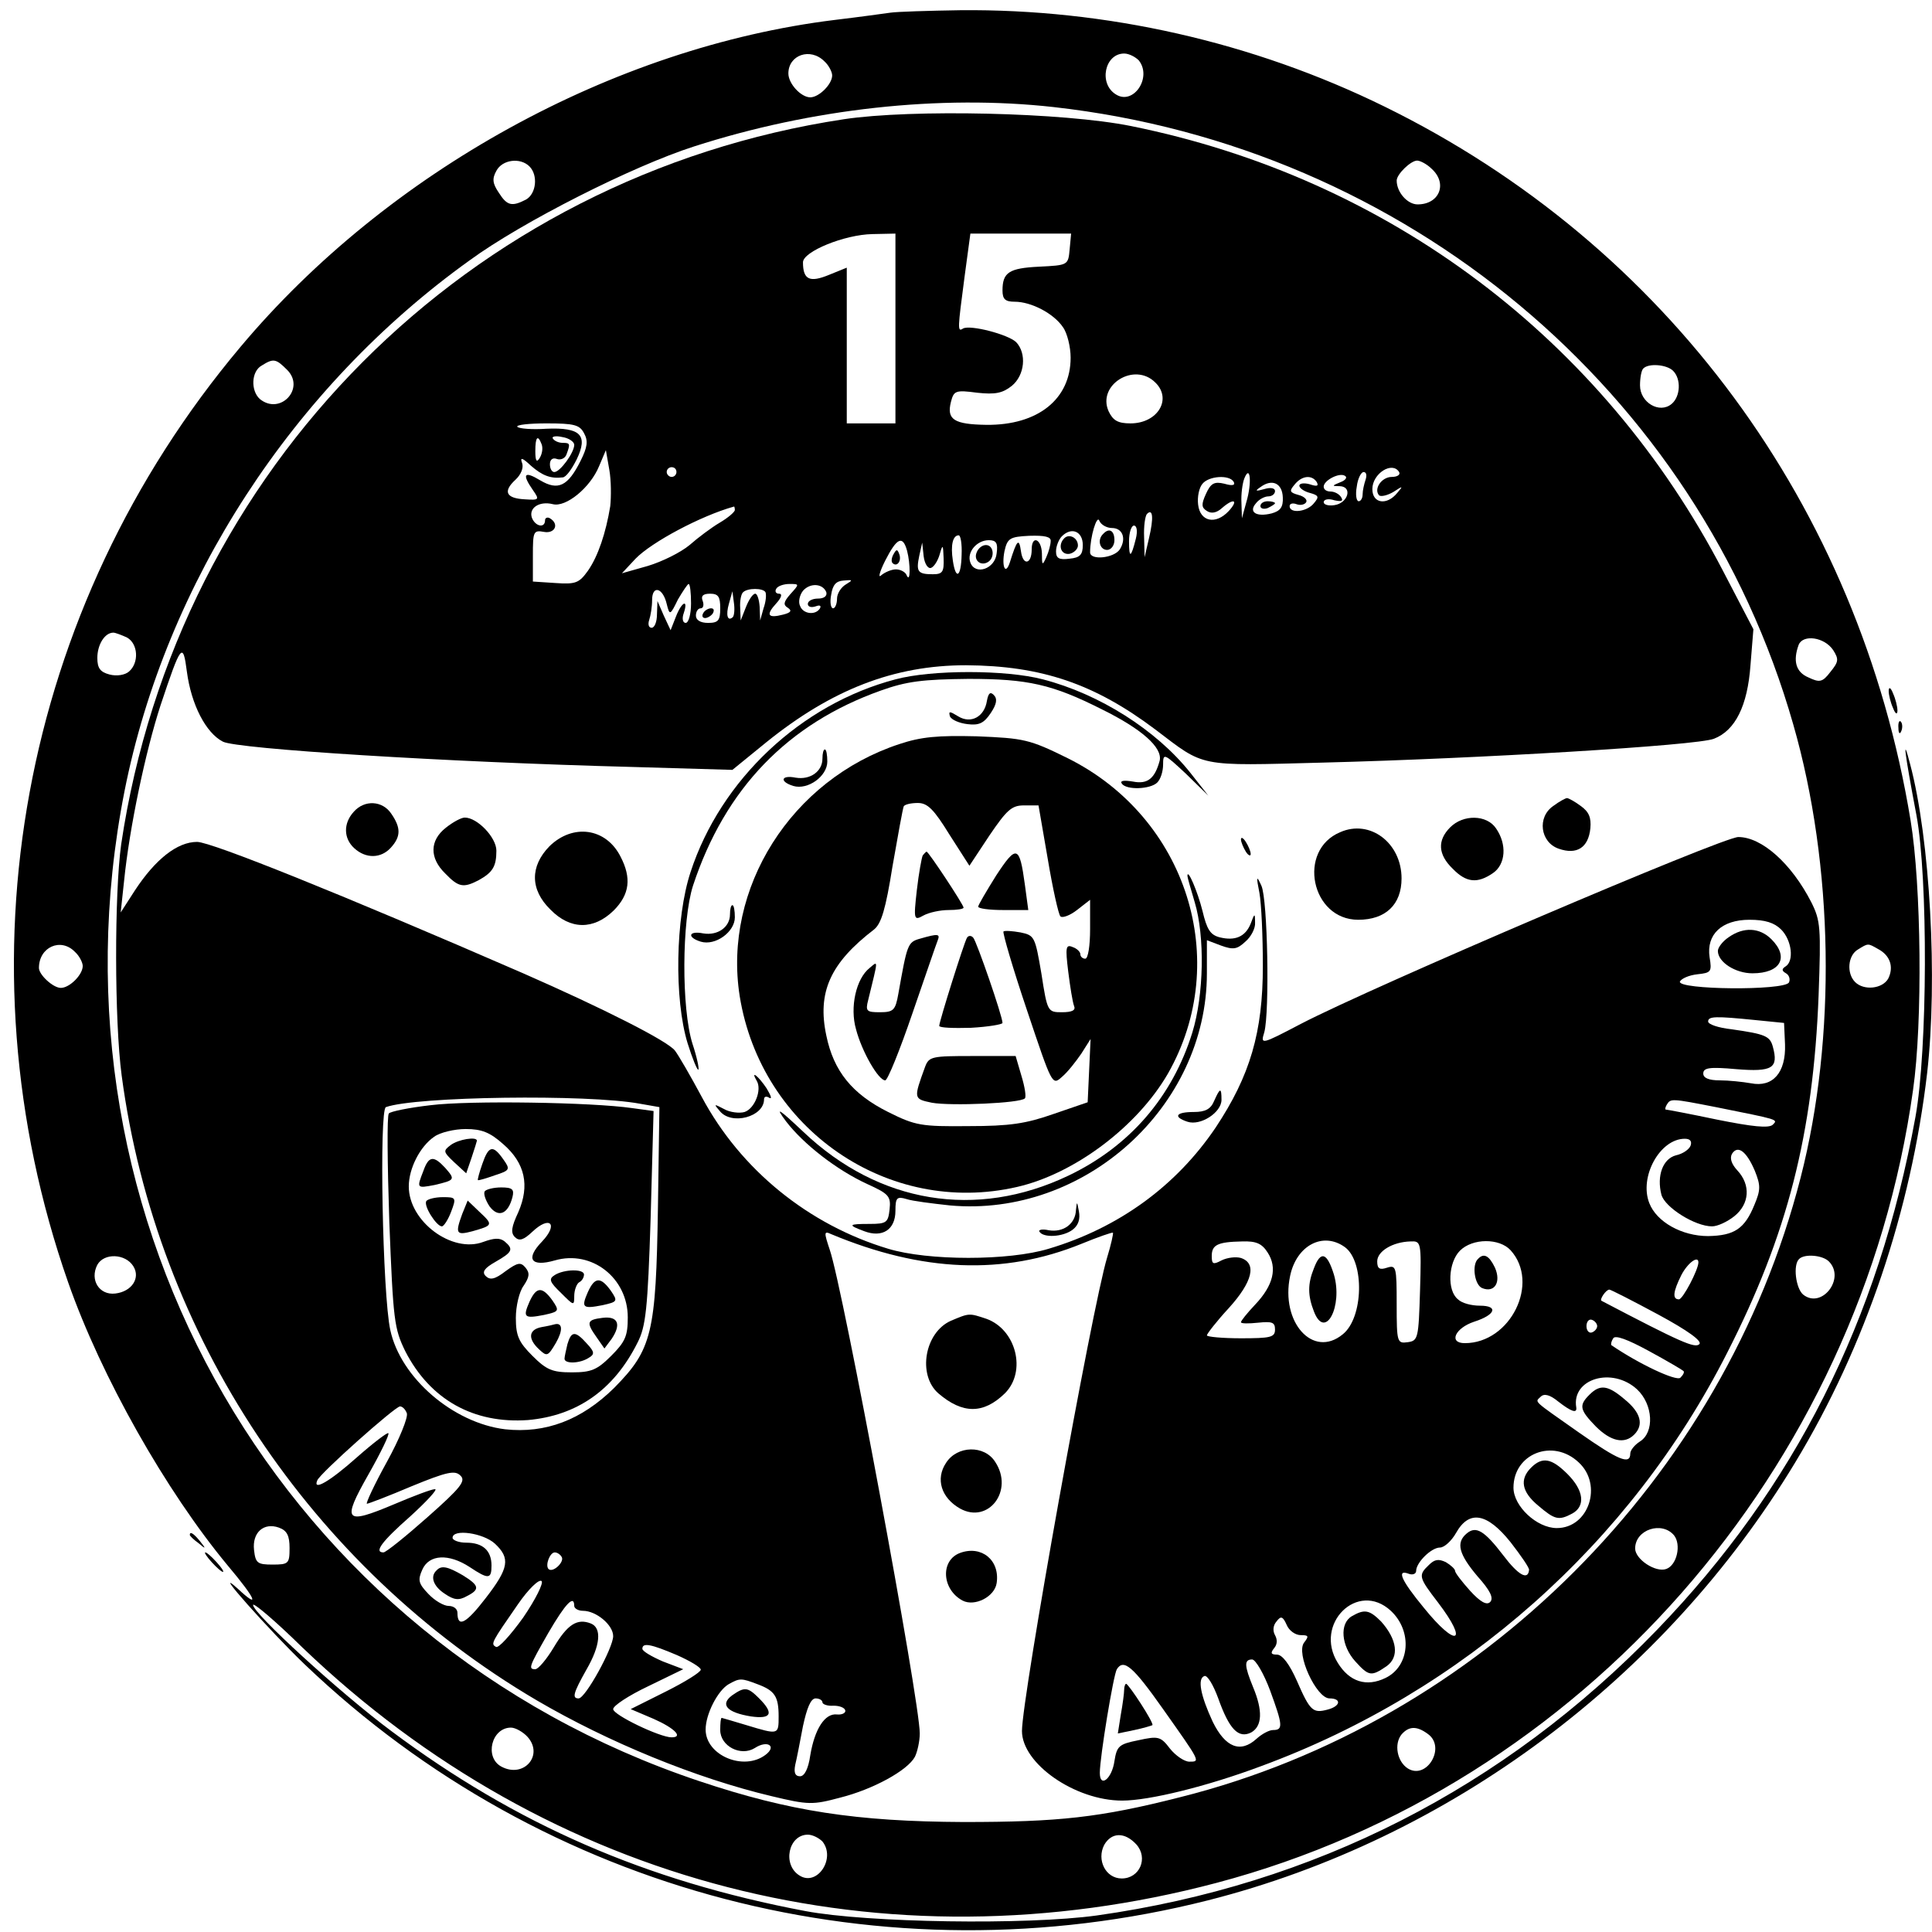 <?xml version="1.0" standalone="no"?>
<!DOCTYPE svg PUBLIC "-//W3C//DTD SVG 20010904//EN"
 "http://www.w3.org/TR/2001/REC-SVG-20010904/DTD/svg10.dtd">
<svg version="1.0" xmlns="http://www.w3.org/2000/svg"
 width="397pt" height="397pt" viewBox="0 0 397 397"
 preserveAspectRatio="xMidYMid meet">
<g transform="translate(0,397) scale(0.1,-0.1)"
fill="#000000" stroke="none">
<path d="M1830 3944 c-14 -2 -65 -9 -115 -15 -455 -56 -919 -312 -1221 -672
-452 -538 -585 -1262 -354 -1922 68 -194 201 -429 328 -582 59 -70 67 -91 20
-47 -58 52 68 -89 138 -156 493 -471 1191 -653 1856 -485 497 126 939 456
1207 900 144 238 238 518 271 800 22 193 6 481 -35 635 -16 62 -12 27 13 -105
24 -129 23 -482 -2 -620 -76 -419 -249 -762 -531 -1054 -315 -326 -705 -524
-1151 -587 -144 -20 -472 -15 -599 9 -328 62 -594 178 -851 370 -105 78 -284
242 -284 259 0 6 46 -33 101 -87 509 -488 1196 -665 1879 -484 751 199 1322
849 1431 1629 20 139 17 421 -5 554 -106 646 -502 1183 -1081 1467 -271 133
-573 201 -872 198 -65 -1 -129 -3 -143 -5z m-136 -100 c9 -8 16 -22 16 -29 0
-18 -27 -45 -45 -45 -19 0 -45 28 -45 49 0 38 45 54 74 25z m646 2 c28 -35
-11 -93 -47 -70 -36 22 -23 84 17 84 10 0 23 -7 30 -14z m-175 -96 c723 -81
1324 -582 1520 -1269 83 -289 89 -643 15 -931 -158 -618 -660 -1119 -1275
-1273 -165 -42 -249 -51 -445 -51 -220 1 -358 22 -543 84 -855 286 -1356 1149
-1181 2035 85 428 345 829 709 1090 108 79 336 194 461 234 242 78 506 107
739 81z m-1077 -122 c18 -18 14 -56 -7 -68 -29 -15 -39 -13 -56 14 -13 19 -14
29 -5 45 12 23 49 28 68 9z m1854 -5 c33 -30 16 -73 -29 -73 -21 0 -43 25 -43
49 0 13 29 41 42 41 6 0 20 -7 30 -17z m-2352 -413 c38 -38 -14 -94 -56 -60
-19 17 -18 57 4 69 24 15 29 14 52 -9z m2848 -2 c17 -17 15 -53 -3 -68 -25
-21 -65 3 -65 38 0 16 3 32 7 35 11 11 48 8 61 -5z m-3177 -548 c23 -13 25
-52 4 -70 -8 -7 -25 -10 -40 -6 -19 5 -25 13 -25 34 0 27 15 52 33 52 4 0 17
-5 28 -10z m3506 -26 c12 -19 11 -24 -6 -45 -16 -21 -22 -22 -45 -11 -26 11
-32 34 -20 67 9 22 53 16 71 -11z m-3613 -620 c9 -8 16 -22 16 -29 0 -18 -27
-45 -45 -45 -16 0 -45 27 -45 41 0 43 45 63 74 33z m3705 6 c25 -13 33 -37 21
-61 -12 -21 -50 -25 -68 -7 -18 18 -15 55 6 67 21 13 20 13 41 1z m-3585 -652
c15 -24 -3 -52 -37 -56 -33 -4 -53 28 -37 59 14 25 58 23 74 -3z m3484 10 c35
-35 -15 -99 -53 -68 -15 13 -21 61 -8 73 11 11 48 8 61 -5z m-3163 -589 c0
-32 -2 -34 -35 -34 -31 0 -35 3 -38 30 -4 36 20 57 51 46 17 -6 22 -17 22 -42z
m2845 26 c15 -19 6 -61 -16 -69 -22 -8 -64 20 -64 42 0 39 55 57 80 27z
m-2356 -414 c34 -38 -8 -86 -54 -61 -35 19 -20 80 20 80 9 0 25 -9 34 -19z
m1850 6 c38 -27 -2 -95 -41 -71 -22 14 -29 50 -13 70 15 17 31 18 54 1z
m-1244 -221 c28 -35 -11 -93 -47 -70 -36 22 -23 84 17 84 10 0 23 -7 30 -14z
m645 -6 c25 -28 7 -70 -30 -70 -33 0 -52 38 -36 69 15 26 42 27 66 1z"/>
<path d="M1734 3725 c-772 -117 -1370 -717 -1485 -1490 -14 -101 -14 -363 1
-475 71 -534 389 -1011 853 -1284 147 -86 327 -160 483 -197 75 -18 84 -18
140 -3 68 17 139 56 154 84 5 10 10 32 10 48 0 67 -158 916 -185 994 -12 36
-12 39 3 32 187 -78 354 -85 514 -20 34 14 63 24 65 23 1 -2 -4 -25 -12 -51
-31 -102 -175 -904 -175 -973 0 -67 109 -143 206 -143 55 0 174 29 286 71 415
153 758 457 957 849 124 243 177 450 188 735 5 139 4 153 -15 191 -41 80 -102
134 -150 134 -32 0 -751 -307 -899 -384 -82 -43 -83 -43 -75 -17 11 41 7 273
-6 301 -10 22 -11 20 -4 -15 4 -22 7 -89 7 -150 0 -136 -26 -225 -97 -332 -81
-120 -199 -206 -343 -249 -82 -25 -248 -25 -330 0 -163 49 -303 162 -383 312
-23 43 -48 86 -55 95 -15 20 -148 87 -312 159 -370 161 -641 270 -670 270 -41
0 -86 -36 -128 -100 l-29 -45 7 65 c11 109 44 266 75 361 42 126 46 131 54 69
9 -68 39 -126 74 -144 29 -15 456 -42 841 -52 l206 -6 70 57 c134 108 262 158
410 158 155 -1 264 -38 389 -132 103 -78 84 -75 346 -68 315 8 768 35 802 49
44 17 69 68 75 151 l6 74 -62 119 c-248 477 -687 808 -1217 915 -139 28 -450
35 -590 14z m106 -430 l0 -195 -50 0 -50 0 0 160 0 160 -37 -15 c-39 -16 -53
-10 -53 26 0 22 85 57 143 58 l47 1 0 -195z m358 163 c-3 -33 -3 -33 -63 -36
-62 -3 -75 -12 -75 -49 0 -18 6 -23 25 -23 34 0 80 -24 99 -52 9 -12 16 -41
16 -63 0 -85 -67 -139 -173 -138 -67 1 -82 11 -73 47 6 23 9 25 54 19 37 -4
52 -1 71 14 27 22 31 67 9 90 -17 16 -94 36 -109 28 -12 -8 -11 -1 3 106 l12
89 103 0 104 0 -3 -32z m176 -274 c35 -34 5 -84 -51 -84 -26 0 -36 6 -45 25
-24 54 53 102 96 59z m-1174 -104 c9 -16 7 -29 -7 -57 -26 -52 -46 -62 -83
-40 -33 20 -38 13 -15 -20 14 -20 13 -21 -17 -19 -38 2 -45 16 -19 40 12 11
17 25 14 34 -5 13 0 12 18 -5 23 -20 40 -27 65 -24 7 0 19 17 29 37 24 50 8
66 -62 63 -29 -2 -56 0 -60 4 -3 4 24 7 60 7 57 0 68 -3 77 -20z m-20 -24 c0
-16 -29 -56 -41 -56 -5 0 -9 7 -9 16 0 10 6 14 14 11 8 -3 17 1 20 9 8 22 8
24 -8 24 -8 0 -17 4 -20 9 -3 4 6 6 19 3 14 -2 25 -10 25 -16z m-67 1 c3 -8 1
-20 -4 -28 -6 -10 -9 -7 -9 14 0 29 5 35 13 14z m141 -127 c-9 -55 -25 -103
-46 -133 -18 -25 -25 -28 -67 -25 l-46 3 0 53 c0 50 1 53 23 49 22 -4 32 16
12 28 -5 3 -10 1 -10 -4 0 -17 -20 -13 -27 5 -7 20 15 35 43 28 27 -7 77 34
95 78 l14 33 7 -40 c4 -22 4 -56 2 -75z m136 70 c0 -5 -4 -10 -10 -10 -5 0
-10 5 -10 10 0 6 5 10 10 10 6 0 10 -4 10 -10z m1485 0 c3 -5 -3 -10 -15 -10
-21 0 -38 -25 -26 -38 4 -3 17 0 29 7 20 13 21 13 8 -2 -21 -26 -51 -22 -51 8
0 32 41 58 55 35z m-314 -62 l-9 -33 -1 32 c-1 17 2 40 6 50 12 30 16 -9 4
-49z m193 41 c-17 -7 -18 -8 -1 -8 27 -1 17 -35 -11 -39 -12 -2 -22 1 -22 6 0
6 10 8 22 4 14 -3 19 -2 14 6 -4 7 -14 12 -22 12 -8 0 -14 4 -14 10 0 13 33
30 44 22 5 -3 1 -9 -10 -13z m52 5 c-3 -9 -6 -22 -6 -30 0 -8 -4 -14 -8 -14
-5 0 -7 14 -4 30 2 17 9 30 14 30 6 0 7 -7 4 -16z m-271 -4 c4 -7 -2 -9 -19
-4 -21 5 -28 1 -38 -21 -10 -22 -9 -28 2 -35 9 -6 20 -4 31 6 24 21 35 17 14
-6 -27 -29 -59 -22 -63 13 -2 16 2 35 9 43 13 16 55 19 64 4z m171 -1 c4 -8 0
-9 -15 -4 -11 3 -21 2 -21 -3 0 -5 10 -12 22 -15 18 -5 19 -8 8 -21 -14 -18
-50 -22 -50 -6 0 5 6 7 14 4 8 -3 17 -1 20 4 3 5 -4 12 -16 15 -18 5 -19 8 -8
21 15 19 36 21 46 5z m-70 -31 c1 -20 -5 -28 -23 -33 -32 -8 -48 3 -32 21 6 8
18 14 25 14 8 0 14 5 14 11 0 6 -9 8 -22 4 -18 -5 -20 -4 -8 4 24 18 45 8 46
-21z m-1126 -26 c0 -4 -14 -16 -31 -26 -17 -10 -45 -31 -62 -46 -18 -15 -56
-34 -86 -43 l-53 -15 28 30 c33 34 134 88 202 107 1 1 2 -3 2 -7z m851 -58
l-9 -39 -1 41 c-1 22 2 44 6 48 12 12 14 -8 4 -50z m-76 21 c22 0 30 -22 16
-44 -12 -18 -61 -23 -61 -6 0 32 14 78 19 65 3 -8 15 -15 26 -15z m49 -22
c-10 -40 -14 -41 -14 -5 0 18 5 32 10 32 6 0 8 -11 4 -27z m-109 -13 c0 -20
-6 -26 -27 -28 -22 -3 -28 1 -28 15 0 11 6 25 12 31 20 20 43 10 43 -18z
m-249 -20 c-1 -46 -12 -53 -18 -12 -5 32 0 52 12 52 4 0 7 -18 6 -40z m183 28
c0 -7 -4 -22 -9 -33 -8 -18 -9 -17 -9 8 -1 30 -21 38 -21 8 0 -31 -18 -34 -22
-4 -4 28 -8 25 -23 -23 -9 -27 -17 -8 -11 23 6 27 11 30 51 32 32 1 45 -2 44
-11z m-295 -20 c7 -27 7 -68 -1 -50 -2 6 -12 12 -22 12 -9 0 -23 -6 -30 -12
-7 -7 -4 6 8 30 24 47 36 53 45 20z m184 -5 c-3 -32 -44 -46 -54 -19 -8 21 13
46 38 46 15 0 19 -6 16 -27z m-135 -30 c6 2 14 14 18 28 6 21 7 21 8 -8 1 -28
-2 -33 -22 -33 -31 0 -35 5 -28 38 l6 27 3 -28 c2 -16 9 -26 15 -24z m-175
-34 c-10 -6 -18 -19 -18 -29 0 -11 -4 -20 -8 -20 -5 0 -7 13 -4 28 3 20 10 28
25 29 20 2 20 1 5 -8z m-318 -39 c0 -22 -5 -40 -11 -40 -6 0 -8 9 -4 20 10 30
-4 24 -16 -7 l-11 -28 -14 30 -13 30 -1 -27 c0 -16 -5 -28 -11 -28 -6 0 -8 7
-5 16 3 9 6 27 6 41 0 31 22 26 30 -8 6 -24 7 -24 23 9 10 17 20 32 22 32 3 0
5 -18 5 -40z m204 19 c-14 -16 -15 -22 -5 -28 9 -6 6 -10 -10 -14 -31 -8 -36
-1 -14 23 11 12 13 20 6 20 -7 0 -9 5 -6 10 3 6 16 10 27 10 21 0 21 0 2 -21z
m74 4 c2 -8 -5 -13 -17 -13 -12 0 -21 -5 -21 -11 0 -6 7 -8 16 -5 8 3 12 2 9
-4 -9 -15 -35 -12 -41 5 -4 8 -1 22 6 31 15 17 41 15 48 -3z m-125 0 c2 -5 1
-19 -4 -33 l-7 -25 -1 28 c-1 15 -5 27 -9 27 -5 0 -13 -12 -19 -27 l-11 -28
-1 26 c-1 14 2 29 6 32 9 9 41 9 46 0z m-93 -33 c0 -25 -4 -30 -25 -30 -16 0
-25 6 -25 15 0 8 4 15 10 15 5 0 7 7 4 15 -4 10 0 15 15 15 17 0 21 -6 21 -30z
m26 -18 c-11 -10 -15 4 -8 28 l7 25 3 -23 c2 -13 1 -26 -2 -30z m2154 -642
c22 -22 27 -65 9 -76 -8 -5 -8 -9 1 -14 7 -4 9 -13 6 -19 -11 -17 -229 -15
-224 2 3 6 18 13 36 15 28 3 30 5 25 35 -7 47 25 77 82 77 32 0 51 -6 65 -20z
m-54 -186 l60 -6 2 -44 c2 -58 -25 -89 -70 -80 -17 3 -46 6 -64 6 -23 0 -34 5
-34 14 0 12 13 14 68 9 74 -6 87 2 75 46 -6 22 -15 26 -85 36 -27 3 -48 10
-48 16 0 11 16 11 96 3z m-2291 -172 l40 -7 -3 -205 c-4 -260 -12 -293 -90
-372 -67 -66 -141 -94 -224 -85 -107 13 -215 106 -236 204 -16 73 -23 453 -9
458 61 22 414 27 522 7z m2211 -7 c129 -26 128 -25 117 -36 -8 -8 -43 -4 -113
10 -57 12 -105 21 -107 21 -2 0 -1 5 2 10 8 13 9 13 101 -5z m-52 -79 c-3 -8
-16 -17 -30 -20 -27 -7 -40 -42 -30 -81 7 -26 69 -65 104 -65 11 0 31 9 46 21
31 25 34 64 6 94 -12 13 -16 25 -11 34 12 19 30 5 47 -35 12 -30 12 -39 -1
-70 -20 -49 -41 -63 -95 -64 -54 0 -106 29 -121 68 -21 54 22 132 73 132 11 0
15 -5 12 -14z m-869 -220 c20 -31 12 -67 -26 -107 -16 -17 -29 -33 -29 -36 0
-3 16 -3 35 -1 29 3 35 1 35 -14 0 -16 -9 -18 -70 -18 -38 0 -70 3 -70 6 0 3
20 29 45 56 49 54 58 92 25 103 -10 3 -28 1 -40 -5 -17 -9 -20 -8 -20 9 0 23
12 29 62 30 29 1 41 -4 53 -23z m159 11 c40 -30 38 -145 -5 -179 -61 -50 -128
25 -108 120 13 63 68 92 113 59z m154 -89 c-3 -98 -4 -103 -25 -106 -22 -3
-23 -1 -23 78 0 77 -1 81 -20 75 -15 -5 -20 -2 -20 13 0 21 32 40 68 41 22 1
23 0 20 -101z m186 83 c61 -67 0 -191 -94 -191 -34 0 -20 31 19 44 44 14 51
33 12 33 -17 0 -37 5 -45 13 -23 18 -20 76 4 100 26 26 81 26 104 1z m386 -25
c0 -15 -32 -76 -40 -76 -14 0 -12 16 5 50 13 25 35 41 35 26z m-83 -107 c63
-34 91 -55 85 -61 -9 -9 -37 3 -201 89 -5 2 9 23 16 23 3 0 48 -23 100 -51z
m-125 -24 c0 -5 -5 -11 -11 -13 -6 -2 -11 4 -11 13 0 9 5 15 11 13 6 -2 11 -8
11 -13z m177 -92 c3 -2 0 -8 -6 -14 -8 -8 -85 28 -142 67 -1 2 0 8 4 14 4 7
29 -2 73 -26 37 -20 69 -39 71 -41z m-95 -38 c33 -31 36 -88 6 -107 -11 -7
-20 -18 -20 -25 0 -24 -25 -13 -105 43 -98 69 -91 62 -79 74 7 7 19 4 36 -10
27 -21 39 -25 37 -12 -10 59 74 84 125 37z m-2528 -49 c3 -8 -15 -53 -41 -100
-26 -47 -44 -86 -41 -86 3 0 45 16 92 36 73 30 89 33 100 22 12 -11 1 -25 -68
-86 -44 -39 -85 -72 -90 -72 -20 0 -4 22 55 74 34 31 57 56 51 56 -7 0 -44
-14 -84 -31 -102 -43 -108 -36 -53 61 25 44 44 83 41 85 -2 2 -31 -20 -65 -50
-55 -49 -91 -70 -81 -47 5 14 160 152 170 152 5 0 11 -6 14 -14z m2408 -101
c50 -46 21 -135 -45 -135 -41 0 -89 45 -89 83 0 70 81 102 134 52z m-140 -164
c21 -27 39 -53 38 -57 -2 -22 -22 -11 -53 30 -39 51 -56 61 -75 45 -23 -19
-16 -43 22 -88 26 -29 34 -45 26 -53 -7 -7 -20 0 -41 23 -17 19 -31 37 -31 41
0 4 -9 12 -19 18 -15 7 -23 6 -35 -6 -22 -21 -21 -25 19 -77 64 -84 38 -94
-29 -11 -47 57 -57 80 -31 70 8 -3 15 0 15 6 0 17 31 48 49 48 9 0 24 14 33
30 27 48 64 41 112 -19z m-2087 -3 c32 -30 29 -50 -19 -112 -40 -52 -58 -62
-58 -30 0 8 -8 14 -18 14 -10 0 -29 11 -42 25 -20 21 -22 28 -12 50 14 31 54
33 97 5 39 -26 45 -25 45 3 0 31 -18 47 -52 47 -15 0 -28 5 -28 10 0 19 63 10
87 -12z m137 -27 c7 -10 -18 -34 -27 -25 -7 8 3 34 13 34 5 0 11 -4 14 -9z
m-79 -125 c-26 -36 -51 -64 -56 -60 -11 6 -9 9 45 87 22 32 44 53 49 48 4 -4
-12 -37 -38 -75z m105 24 c0 -5 8 -10 18 -10 27 0 62 -29 62 -52 0 -24 -57
-128 -71 -128 -14 0 -11 11 16 59 29 50 32 86 9 95 -28 11 -48 -2 -76 -49 -15
-25 -32 -45 -38 -45 -15 0 -13 5 27 75 35 60 53 79 53 55z m1678 -10 c45 -42
39 -114 -11 -138 -39 -19 -74 -8 -98 31 -50 80 41 170 109 107z m-185 -50 c16
0 17 -2 7 -15 -18 -22 25 -115 52 -115 25 0 23 -16 -4 -23 -30 -8 -36 -3 -63
59 -15 34 -30 54 -41 54 -12 0 -14 3 -6 13 7 8 7 18 2 27 -5 9 -4 20 3 28 9
12 13 11 21 -7 5 -12 18 -21 29 -21z m-1282 -41 c27 -12 49 -25 49 -30 0 -5
-32 -25 -72 -45 l-72 -36 47 -20 c43 -19 62 -38 37 -38 -24 0 -120 46 -120 58
0 7 32 28 72 47 l72 35 -42 16 c-23 10 -42 21 -42 26 0 13 17 10 71 -13z
m1219 -73 c26 -71 27 -81 6 -81 -8 0 -23 -8 -34 -18 -33 -30 -64 -18 -90 35
-25 54 -32 89 -17 94 6 2 18 -18 28 -45 23 -65 42 -84 68 -71 23 13 24 45 4
93 -18 44 -19 57 -2 57 7 0 24 -29 37 -64z m-220 -38 c77 -109 77 -108 54
-108 -10 0 -28 12 -40 27 -19 25 -24 26 -65 17 -40 -8 -44 -12 -49 -43 -5 -36
-30 -56 -30 -24 0 32 28 202 35 213 14 22 33 6 95 -82z m-833 51 c35 -13 43
-25 43 -66 0 -38 0 -38 -66 -18 -27 8 -50 15 -51 15 -2 0 -3 -11 -3 -25 0 -33
42 -55 71 -37 26 17 46 4 22 -14 -45 -34 -123 -1 -123 52 0 32 25 80 47 93 23
13 26 13 60 0z m133 -37 c0 -4 10 -8 23 -7 12 0 23 -4 24 -10 1 -5 -7 -9 -17
-8 -25 3 -46 -30 -55 -84 -4 -28 -12 -43 -21 -43 -10 0 -13 7 -10 23 3 12 10
48 16 80 8 37 16 57 26 57 8 0 14 -4 14 -8z"/>
<path d="M2590 2930 c0 -5 7 -7 15 -4 8 4 15 8 15 10 0 2 -7 4 -15 4 -8 0 -15
-4 -15 -10z"/>
<path d="M2267 2873 c-13 -12 -7 -33 8 -33 8 0 15 9 15 20 0 20 -11 26 -23 13z"/>
<path d="M2187 2864 c-14 -14 -7 -35 11 -32 9 2 17 10 17 17 0 16 -18 25 -28
15z"/>
<path d="M1836 2831 c-4 -7 -5 -15 -2 -18 9 -9 19 4 14 18 -4 11 -6 11 -12 0z"/>
<path d="M2007 2835 c-7 -16 8 -29 23 -20 15 9 12 35 -4 35 -8 0 -16 -7 -19
-15z"/>
<path d="M1445 2710 c-3 -5 -2 -10 4 -10 5 0 13 5 16 10 3 6 2 10 -4 10 -5 0
-13 -4 -16 -10z"/>
<path d="M3552 2044 c-12 -8 -22 -21 -22 -28 0 -23 36 -46 71 -46 58 0 76 33
39 70 -24 24 -57 26 -88 4z"/>
<path d="M885 1699 c-44 -5 -83 -13 -86 -17 -4 -4 -3 -104 1 -223 8 -203 10
-219 33 -266 51 -99 140 -149 252 -141 100 9 176 61 225 159 17 33 21 68 27
257 l6 219 -44 6 c-82 12 -334 16 -414 6z m149 -80 c45 -39 55 -85 31 -140
-14 -30 -16 -42 -7 -51 9 -9 18 -6 36 11 36 34 54 16 20 -20 -35 -36 -23 -53
26 -39 76 22 150 -36 150 -117 0 -38 -5 -50 -34 -79 -29 -29 -41 -34 -81 -34
-40 0 -52 5 -81 34 -28 28 -34 41 -34 78 0 24 7 54 16 66 12 18 13 26 4 37
-10 12 -16 11 -41 -7 -22 -17 -32 -19 -41 -10 -8 8 -3 16 20 29 35 20 38 26
19 42 -10 8 -22 7 -44 -1 -64 -24 -153 42 -153 114 0 37 23 82 52 102 12 9 42
16 65 16 33 0 50 -7 77 -31z"/>
<path d="M926 1617 c-16 -12 -15 -14 7 -35 l25 -23 11 32 c6 18 11 34 11 35 0
9 -38 3 -54 -9z"/>
<path d="M991 1578 c-6 -17 -10 -32 -9 -33 2 -1 18 4 35 10 31 10 32 12 17 33
-21 30 -30 28 -43 -10z"/>
<path d="M870 1564 c-14 -36 -14 -36 23 -29 42 10 43 11 22 35 -24 26 -34 25
-45 -6z"/>
<path d="M996 1522 c-3 -5 2 -19 10 -31 18 -24 38 -16 47 19 4 16 0 20 -23 20
-16 0 -31 -4 -34 -8z"/>
<path d="M876 1502 c-6 -10 21 -52 32 -52 4 0 13 14 19 30 11 29 10 30 -17 30
-16 0 -31 -4 -34 -8z"/>
<path d="M950 1476 c-15 -41 -13 -45 21 -36 42 12 43 13 14 40 l-24 23 -11
-27z"/>
<path d="M1140 1350 c-13 -8 -11 -14 13 -37 26 -26 27 -27 27 -6 0 12 5 25 10
28 6 3 10 10 10 16 0 12 -41 11 -60 -1z"/>
<path d="M1208 1315 c-14 -32 -11 -35 30 -27 31 7 32 8 17 30 -21 29 -33 28
-47 -3z"/>
<path d="M1088 1295 c-14 -32 -11 -35 30 -27 31 7 32 8 17 30 -21 29 -33 28
-47 -3z"/>
<path d="M1238 1262 c-32 -4 -34 -9 -12 -40 l16 -23 15 20 c20 30 13 47 -19
43z"/>
<path d="M1113 1243 c-27 -5 -29 -24 -5 -46 16 -15 18 -14 34 13 15 26 14 42
-1 39 -3 -1 -16 -4 -28 -6z"/>
<path d="M1166 1208 c-3 -13 -6 -26 -6 -30 0 -11 32 -10 50 2 12 7 12 12 -4
29 -24 27 -32 26 -40 -1z"/>
<path d="M2700 1364 c-13 -32 -13 -56 0 -89 23 -60 60 11 41 76 -14 45 -27 50
-41 13z"/>
<path d="M3037 1383 c-13 -12 -7 -54 9 -60 25 -10 39 12 26 42 -12 25 -23 31
-35 18z"/>
<path d="M3266 1104 c-22 -22 -20 -31 13 -65 31 -31 59 -37 79 -17 20 20 14
45 -19 72 -35 30 -51 32 -73 10z"/>
<path d="M3146 954 c-24 -24 -19 -50 15 -78 34 -29 42 -31 70 -16 27 15 24 47
-10 81 -33 33 -52 36 -75 13z"/>
<path d="M897 743 c-14 -13 -6 -33 17 -48 19 -13 29 -14 45 -5 28 14 26 22 -8
43 -31 18 -44 21 -54 10z"/>
<path d="M2778 649 c-26 -15 -22 -61 7 -93 28 -31 33 -31 64 -10 27 19 22 55
-11 92 -24 24 -34 26 -60 11z"/>
<path d="M2310 498 c0 -7 -3 -30 -7 -52 l-6 -38 34 7 c19 4 35 9 37 10 4 4
-49 85 -54 85 -2 0 -4 -6 -4 -12z"/>
<path d="M1504 486 c-25 -19 -10 -35 39 -43 42 -6 48 6 17 37 -24 24 -30 24
-56 6z"/>
<path d="M1840 2574 c-194 -51 -359 -206 -421 -396 -31 -94 -34 -261 -6 -352
10 -32 20 -56 22 -54 2 2 -3 26 -12 53 -23 73 -22 253 1 325 66 200 195 333
386 401 53 19 86 23 180 24 122 0 172 -11 275 -63 81 -40 124 -78 118 -105
-10 -37 -25 -49 -55 -43 -18 3 -27 2 -23 -4 9 -14 59 -12 73 2 7 7 12 23 12
37 0 24 2 23 47 -19 l46 -45 -37 47 c-70 88 -187 162 -303 192 -76 20 -229 20
-303 0z"/>
<path d="M2028 2530 c-5 -33 -33 -48 -59 -32 -18 11 -20 11 -17 0 3 -7 19 -14
36 -16 24 -3 34 2 48 23 12 18 14 29 6 37 -7 7 -11 4 -14 -12z"/>
<path d="M1848 2441 c-222 -73 -363 -296 -328 -518 44 -273 305 -453 570 -392
118 27 247 124 310 233 132 232 39 526 -206 648 -79 39 -90 41 -187 45 -80 2
-114 -1 -159 -16z m103 -186 l41 -64 41 62 c36 53 46 62 71 62 l30 0 19 -110
c10 -60 22 -114 26 -118 4 -4 20 2 34 13 l27 21 0 -60 c0 -34 -4 -61 -10 -61
-5 0 -10 4 -10 9 0 5 -7 12 -16 15 -14 6 -15 -1 -9 -50 4 -32 9 -63 12 -71 4
-9 -4 -13 -25 -13 -29 0 -30 1 -42 79 -13 76 -14 79 -43 85 -17 3 -32 4 -35 2
-2 -3 19 -75 48 -161 52 -155 52 -156 72 -138 12 10 29 32 40 48 l19 30 -3
-65 -3 -65 -70 -24 c-57 -20 -90 -25 -175 -25 -97 -1 -109 1 -165 29 -74 37
-112 84 -127 157 -19 89 8 149 98 218 15 12 24 42 38 130 11 63 21 118 23 123
2 4 15 7 29 7 20 0 33 -13 65 -65z"/>
<path d="M2047 2171 c-20 -32 -37 -61 -37 -64 0 -4 23 -7 51 -7 l52 0 -7 52
c-11 81 -17 83 -59 19z"/>
<path d="M1896 2212 c-2 -4 -8 -36 -12 -71 -7 -62 -6 -63 14 -52 11 6 34 11
51 11 17 0 31 2 31 5 0 6 -72 115 -76 115 -1 0 -5 -4 -8 -8z"/>
<path d="M1890 2041 c-25 -7 -26 -12 -44 -113 -6 -34 -10 -38 -38 -38 -27 0
-30 2 -24 25 21 86 21 81 3 66 -28 -22 -41 -81 -28 -126 12 -46 46 -105 60
-105 5 0 30 62 56 138 26 75 49 143 52 150 5 13 1 14 -37 3z"/>
<path d="M1987 2043 c-6 -10 -57 -172 -57 -181 0 -4 29 -5 65 -4 36 2 65 7 65
10 0 14 -53 167 -60 175 -4 5 -10 5 -13 0z"/>
<path d="M1901 1778 c-24 -66 -24 -66 14 -74 39 -7 182 -1 191 9 3 3 0 23 -7
46 l-12 41 -89 0 c-83 0 -89 -1 -97 -22z"/>
<path d="M1690 2411 c0 -26 -25 -44 -55 -39 -30 6 -34 -8 -5 -17 30 -9 70 20
70 50 0 14 -2 25 -5 25 -3 0 -5 -8 -5 -19z"/>
<path d="M3192 2314 c-34 -23 -27 -75 11 -88 37 -13 61 2 65 42 2 22 -3 34
-20 46 -12 9 -25 16 -28 16 -3 0 -16 -7 -28 -16z"/>
<path d="M727 2302 c-22 -24 -21 -55 1 -75 24 -22 55 -21 75 1 21 23 21 41 1
70 -18 27 -55 29 -77 4z"/>
<path d="M916 2269 c-33 -26 -34 -62 -1 -94 27 -28 37 -30 68 -14 29 16 37 28
37 61 0 27 -39 68 -65 68 -7 0 -24 -9 -39 -21z"/>
<path d="M2980 2270 c-27 -27 -25 -56 5 -85 28 -29 51 -31 83 -9 26 18 29 59
6 92 -19 28 -67 29 -94 2z"/>
<path d="M2754 2260 c-89 -37 -60 -180 37 -180 56 0 89 31 89 85 0 73 -65 122
-126 95z"/>
<path d="M1129 2231 c-40 -41 -40 -89 2 -130 41 -42 89 -42 130 -2 33 33 37
67 14 111 -30 59 -98 68 -146 21z"/>
<path d="M2550 2245 c0 -5 5 -17 10 -25 5 -8 10 -10 10 -5 0 6 -5 17 -10 25
-5 8 -10 11 -10 5z"/>
<path d="M2440 2170 c0 -3 7 -27 15 -54 21 -70 19 -190 -5 -268 -41 -132 -129
-234 -255 -294 -189 -90 -389 -57 -544 90 -52 49 -59 53 -36 22 36 -47 104
-100 167 -129 44 -20 49 -25 46 -52 -3 -27 -6 -30 -41 -30 -44 0 -46 -2 -11
-15 37 -14 64 3 64 42 0 27 3 30 23 24 12 -4 52 -9 89 -13 276 -25 528 202
528 477 l0 68 29 -11 c25 -9 33 -8 50 8 12 10 21 28 20 39 0 20 -1 20 -9 -2
-11 -27 -32 -36 -64 -28 -19 5 -26 16 -35 54 -10 40 -31 89 -31 72z"/>
<path d="M1500 2091 c0 -26 -25 -44 -55 -39 -30 6 -34 -8 -5 -17 30 -9 70 20
70 50 0 14 -2 25 -5 25 -3 0 -5 -8 -5 -19z"/>
<path d="M1555 1749 c11 -18 -4 -57 -25 -64 -10 -3 -30 -1 -42 6 -21 11 -22
11 -9 -4 24 -30 91 -12 91 24 0 6 5 7 11 3 6 -3 3 5 -6 20 -16 24 -34 39 -20
15z"/>
<path d="M2495 1708 c-7 -17 -18 -23 -42 -23 -37 0 -43 -10 -13 -20 27 -9 70
19 70 45 0 26 -3 25 -15 -2z"/>
<path d="M2211 1484 c-1 -29 -26 -47 -56 -42 -13 3 -22 1 -19 -3 8 -13 48 -11
68 4 12 9 16 22 13 38 -4 21 -4 21 -6 3z"/>
<path d="M1954 1256 c-54 -24 -69 -111 -26 -149 50 -43 93 -43 137 0 45 45 23
131 -38 153 -36 12 -35 12 -73 -4z"/>
<path d="M1944 964 c-22 -33 -10 -72 29 -94 58 -32 111 37 72 96 -22 35 -78
34 -101 -2z"/>
<path d="M1973 779 c-41 -15 -38 -75 5 -98 25 -13 66 8 70 36 7 47 -31 78 -75
62z"/>
<path d="M3881 2550 c0 -8 4 -24 9 -35 5 -13 9 -14 9 -5 0 8 -4 24 -9 35 -5
13 -9 14 -9 5z"/>
<path d="M3901 2474 c0 -11 3 -14 6 -6 3 7 2 16 -1 19 -3 4 -6 -2 -5 -13z"/>
<path d="M390 816 c0 -2 8 -10 18 -17 15 -13 16 -12 3 4 -13 16 -21 21 -21 13z"/>
<path d="M435 760 c10 -11 20 -20 23 -20 3 0 -3 9 -13 20 -10 11 -20 20 -23
20 -3 0 3 -9 13 -20z"/>
</g>
</svg>

